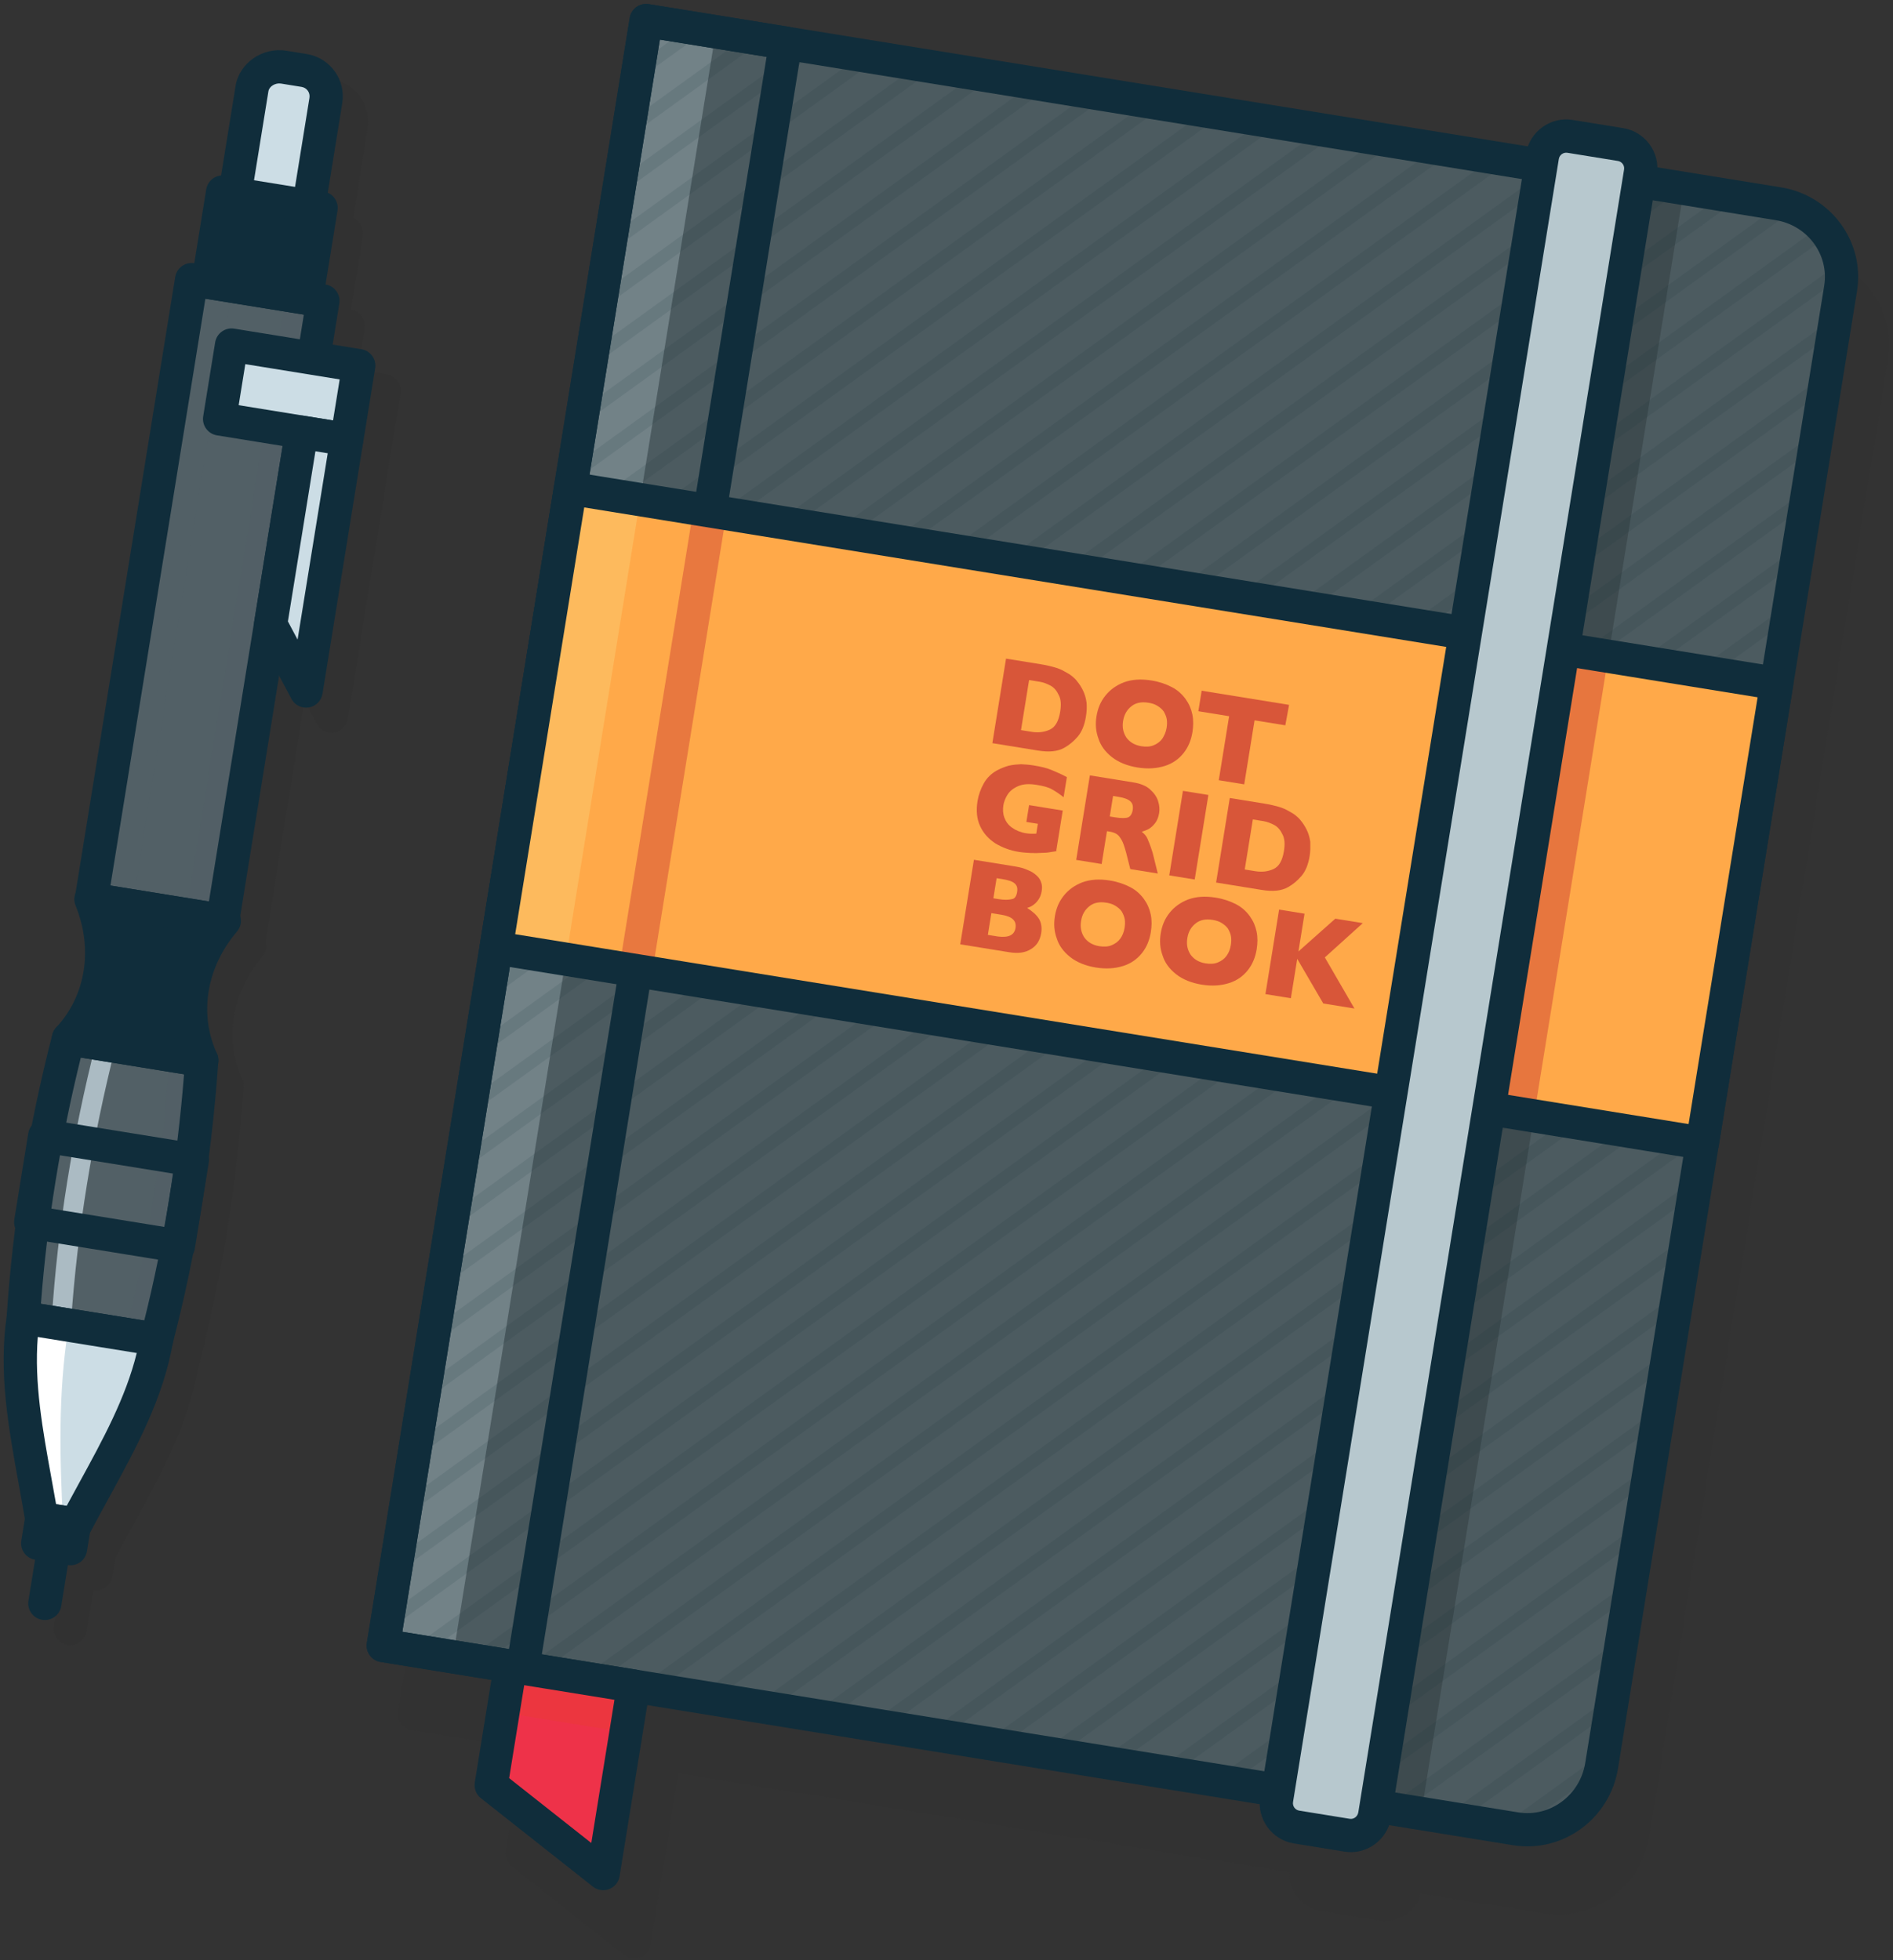 <?xml version="1.0" encoding="UTF-8"?>
<svg width="255px" height="264px" viewBox="0 0 255 264" version="1.1" xmlns="http://www.w3.org/2000/svg" xmlns:xlink="http://www.w3.org/1999/xlink">
    <rect x="0" y="0" width="255" height="264" fill="#333333" stroke="none"/>
    <!-- Generator: Sketch 61.2 (89653) - https://sketch.com -->
    <title>Objects/notebook</title>
    <desc>Created with Sketch.</desc>
    <defs>
        <path d="M153.166,244.306 L0.628,219.625 L36.04,0.766 L188.578,25.447 C194.049,26.332 197.829,31.367 196.943,36.839 L164.75,235.802 C163.856,241.329 158.637,245.192 153.166,244.306 Z" id="path-1"></path>
    </defs>
    <g id="Objects/notebook" stroke="none" stroke-width="1" fill="none" fill-rule="evenodd">
        <g id="Notebook">
            <g id="XMLID_445_" opacity="0.5" transform="translate(33, 49)" fill="#2D2D2D" fill-rule="nonzero">
                <rect id="Rectangle" transform="translate(6.339, 6.723) rotate(-80.811) translate(-6.339, -6.723) " x="1.297" y="1.128" width="10.083" height="11.191"></rect>
            </g>
            <g id="XMLID_443_" transform="translate(32, 145)" fill="#2D2D2D" fill-rule="nonzero" opacity="0.5">
                <path d="M0.792,0.715 C0.83,0.917 0.85,1.133 0.831,1.349 C0.829,1.411 0.825,1.482 0.822,1.552 C0.868,1.269 0.859,0.985 0.792,0.715 Z" id="Path"></path>
            </g>
            <g id="XMLID_438_" transform="translate(33, 14)" fill="#2D2D2D" fill-rule="nonzero">
                <path d="M12.108,2.567 L10.167,14.563 L4.636,13.668 L6.577,1.672 C6.682,1.022 7.509,0.52 8.274,0.643 L11.044,1.091 C11.755,1.206 12.223,1.855 12.108,2.567 Z" id="Path"></path>
                <polygon id="Path" opacity="0.5" points="1.618 35.861 0.008 45.814 11.055 47.601 12.665 37.648"></polygon>
            </g>
            <g id="XMLID_437_" opacity="0.5" transform="translate(33, 49)" fill="#2D2D2D" fill-rule="nonzero">
                <rect id="Rectangle" transform="translate(6.339, 6.723) rotate(-80.811) translate(-6.339, -6.723) " x="1.297" y="1.128" width="10.083" height="11.191"></rect>
            </g>
            <g id="XMLID_436_" opacity="0.3" transform="translate(3, 10)" fill="#2D2D2D" fill-rule="nonzero">
                <path d="M49.105,40.421 L45.234,39.795 L46.128,34.271 C46.325,33.055 45.499,31.9 44.275,31.702 L45.884,21.756 C46.051,20.723 45.494,19.754 44.577,19.354 L46.53,7.281 C47.038,4.144 44.896,1.176 41.759,0.668 L38.989,0.22 C35.783,-0.299 32.653,1.872 32.154,4.955 L30.201,17.028 C29.205,17.118 28.37,17.862 28.203,18.895 L26.594,28.841 C25.37,28.643 24.222,29.478 24.025,30.694 L10.6,113.666 C10.381,114.196 10.379,114.792 10.603,115.347 C12.985,121.197 11.983,127.488 7.994,131.765 C7.928,131.833 7.877,131.903 7.827,131.974 C7.797,132.016 7.767,132.051 7.745,132.094 C7.653,132.228 7.582,132.374 7.534,132.523 C7.508,132.589 7.488,132.665 7.469,132.732 C7.45,132.8 7.433,132.86 7.421,132.928 C4.188,145.532 2.142,158.225 1.326,170.647 C1.322,170.67 1.32,170.685 1.324,170.709 C1.315,170.715 1.315,170.715 1.322,170.724 C0.221,178.303 1.551,185.615 2.959,193.356 C3.231,194.876 3.51,196.405 3.771,197.947 L3.296,200.885 C3.098,202.109 3.925,203.256 5.149,203.454 L4.254,208.985 C4.057,210.201 4.883,211.356 6.107,211.554 C7.323,211.751 8.479,210.917 8.676,209.701 L9.571,204.17 C10.787,204.367 11.934,203.54 12.132,202.316 L12.534,199.83 C12.563,199.795 12.586,199.752 12.607,199.716 C13.389,198.233 14.2,196.763 14.993,195.305 C18.764,188.402 22.338,181.883 23.684,174.344 C23.693,174.338 23.693,174.338 23.686,174.329 C23.697,174.307 23.7,174.292 23.704,174.269 C26.844,162.239 28.9,149.579 29.811,136.623 L29.813,136.608 C29.814,136.6 29.814,136.6 29.815,136.593 L29.821,136.555 C29.825,136.485 29.828,136.415 29.83,136.352 C29.849,136.135 29.829,135.92 29.791,135.718 C29.77,135.652 29.757,135.587 29.737,135.521 C29.716,135.455 29.688,135.387 29.666,135.329 C29.639,135.254 29.596,135.176 29.554,135.099 C27.222,129.815 28.28,123.611 32.337,118.866 C32.832,118.279 32.998,117.497 32.777,116.778 L38.017,84.393 L39.678,87.519 C40.016,88.147 40.616,88.566 41.297,88.676 C41.534,88.714 41.778,88.714 42.019,88.675 C42.971,88.515 43.712,87.771 43.865,86.823 L50.957,42.993 C51.155,41.774 50.329,40.619 49.105,40.421 Z M36.576,5.672 C36.681,5.022 37.508,4.52 38.273,4.643 L41.043,5.091 C41.755,5.206 42.223,5.855 42.108,6.567 L40.167,18.563 L34.636,17.668 L36.576,5.672 Z M41.055,51.602 L30.008,49.815 L31.618,39.862 L42.665,41.649 L41.055,51.602 Z" id="Shape"></path>
            </g>
            <path d="M27.176,142.806 C21.207,141.84 15.183,140.866 9.214,139.9 C13.811,134.972 14.974,127.788 12.254,121.109 C18.223,122.075 24.247,123.049 30.216,124.015 C25.53,129.495 24.367,136.68 27.176,142.806 Z" id="XMLID_435_" fill="#102D3B" fill-rule="nonzero"></path>
            <g id="XMLID_433_" opacity="0.5" transform="translate(209, 25)" fill="#2D2D2D" fill-rule="nonzero">
                <path d="M18.51,6.736 L0.883,3.884 C1.559,1.403 3.94,-0.159 6.541,0.262 L14.283,1.515 C16.884,1.935 18.651,4.168 18.51,6.736 Z" id="Path"></path>
            </g>
            <g id="XMLID_432_" opacity="0.3" transform="translate(53, 9)" fill="#2D2D2D" fill-rule="nonzero">
                <path d="M201.336,39.379 L169.144,238.34 C168.044,245.141 161.695,249.783 154.993,248.698 L138.384,246.011 C137.708,248.492 135.327,250.054 132.726,249.633 L124.984,248.38 C122.383,247.959 120.616,245.726 120.757,243.158 L38.383,229.83 L34.653,252.881 C34.527,253.661 33.988,254.32 33.251,254.609 C32.875,254.752 32.467,254.796 32.084,254.734 C31.709,254.673 31.357,254.522 31.051,254.276 L15.965,242.367 C15.324,241.863 15.008,241.05 15.138,240.247 L17.374,226.43 L2.455,224.016 C1.231,223.818 0.404,222.671 0.602,221.447 L36.013,2.594 C36.211,1.37 37.358,0.543 38.582,0.741 L191.119,25.422 C197.821,26.508 202.406,32.769 201.336,39.379 Z" id="Path" opacity="0.5"></path>
            </g>
            <path d="M204.166,246.306 L51.628,221.625 L87.04,2.766 L239.578,27.447 C245.049,28.332 248.829,33.367 247.943,38.839 L215.75,237.802 C214.856,243.329 209.637,247.192 204.166,246.306 Z" id="XMLID_431_" fill="#4C5B60" fill-rule="nonzero"></path>
            <rect id="XMLID_430_" fill="#3E4B4F" fill-rule="nonzero" transform="translate(202.512, 133.745) rotate(-170.811) translate(-202.512, -133.745) " x="195.793" y="22.888" width="13.437" height="221.714"></rect>
            <rect id="XMLID_429_" fill="#CCDDE5" fill-rule="nonzero" opacity="0.3" transform="translate(74.021, 112.952) rotate(-170.811) translate(-74.021, -112.952) " x="69.262" y="2.095" width="9.518" height="221.714"></rect>
            <g id="XMLID_428_-Clipped" transform="translate(51, 2)">
                <mask id="mask-2" fill="white">
                    <use xlink:href="#path-1"></use>
                </mask>
                <g id="SVGID_1_"></g>
                <g id="XMLID_428_" opacity="0.11" mask="url(#mask-2)">
                    <g transform="translate(-44, -125)" id="Group">
                        <g transform="translate(0, 349)">
                            <path d="M1.582,161.413 C1.361,161.377 1.149,161.286 1.01,161.094 C0.732,160.709 0.813,160.211 1.198,159.933 L222.328,0.444 C222.713,0.166 223.211,0.247 223.489,0.632 C223.767,1.017 223.686,1.515 223.301,1.793 L2.226,161.29 C2.034,161.429 1.804,161.449 1.582,161.413 Z" id="Path" fill="#102D3B" fill-rule="nonzero"></path>
                        </g>
                        <g transform="translate(2, 341)">
                            <path d="M0.834,161.675 C0.613,161.639 0.401,161.548 0.262,161.356 C-0.016,160.971 0.065,160.473 0.45,160.195 L221.58,0.706 C221.965,0.428 222.463,0.509 222.741,0.894 C223.019,1.279 222.938,1.777 222.553,2.055 L1.478,161.553 C1.285,161.691 1.055,161.711 0.834,161.675 Z" id="Path" fill="#102D3B" fill-rule="nonzero"></path>
                        </g>
                        <g transform="translate(3, 333)">
                            <path d="M1.086,161.938 C0.865,161.902 0.653,161.811 0.514,161.619 C0.236,161.234 0.317,160.736 0.702,160.458 L221.832,0.969 C222.217,0.691 222.715,0.772 222.993,1.157 C223.271,1.542 223.19,2.04 222.805,2.318 L1.73,161.815 C1.537,161.954 1.307,161.974 1.086,161.938 Z" id="Path" fill="#102D3B" fill-rule="nonzero"></path>
                        </g>
                        <g transform="translate(4, 326)">
                            <path d="M1.338,161.201 C1.117,161.165 0.905,161.074 0.766,160.882 C0.488,160.497 0.569,159.999 0.954,159.721 L222.084,0.232 C222.469,-0.046 222.967,0.035 223.245,0.42 C223.523,0.805 223.442,1.303 223.057,1.581 L1.982,161.078 C1.789,161.216 1.559,161.236 1.338,161.201 Z" id="Path" fill="#102D3B" fill-rule="nonzero"></path>
                        </g>
                        <g transform="translate(5, 318)">
                            <path d="M1.59,161.463 C1.369,161.427 1.157,161.336 1.018,161.144 C0.74,160.759 0.821,160.261 1.206,159.983 L222.336,0.494 C222.721,0.216 223.219,0.297 223.497,0.682 C223.775,1.067 223.694,1.565 223.309,1.843 L2.234,161.34 C2.041,161.479 1.811,161.499 1.59,161.463 Z" id="Path" fill="#102D3B" fill-rule="nonzero"></path>
                        </g>
                        <g transform="translate(7, 310)">
                            <path d="M0.842,161.726 C0.621,161.69 0.409,161.599 0.27,161.407 C-0.008,161.022 0.073,160.524 0.458,160.246 L221.588,0.757 C221.973,0.479 222.471,0.56 222.749,0.945 C223.027,1.33 222.946,1.828 222.561,2.106 L1.486,161.603 C1.293,161.741 1.063,161.761 0.842,161.726 Z" id="Path" fill="#102D3B" fill-rule="nonzero"></path>
                        </g>
                        <g transform="translate(8, 302)">
                            <path d="M1.094,161.988 C0.873,161.952 0.661,161.861 0.522,161.669 C0.244,161.284 0.325,160.786 0.71,160.508 L221.84,1.019 C222.225,0.741 222.723,0.822 223.001,1.207 C223.279,1.592 223.198,2.09 222.813,2.368 L1.738,161.865 C1.545,162.004 1.315,162.024 1.094,161.988 Z" id="Path" fill="#102D3B" fill-rule="nonzero"></path>
                        </g>
                        <g transform="translate(9, 295)">
                            <path d="M1.346,161.251 C1.125,161.215 0.913,161.124 0.774,160.932 C0.496,160.547 0.577,160.049 0.962,159.771 L222.092,0.282 C222.477,0.004 222.975,0.085 223.253,0.47 C223.531,0.855 223.45,1.353 223.065,1.631 L1.99,161.128 C1.797,161.266 1.567,161.286 1.346,161.251 Z" id="Path" fill="#102D3B" fill-rule="nonzero"></path>
                        </g>
                        <g transform="translate(10, 287)">
                            <path d="M1.598,161.513 C1.377,161.477 1.165,161.386 1.026,161.194 C0.748,160.809 0.829,160.311 1.214,160.033 L222.344,0.544 C222.729,0.266 223.227,0.347 223.505,0.732 C223.783,1.117 223.702,1.615 223.317,1.893 L2.242,161.391 C2.049,161.529 1.819,161.549 1.598,161.513 Z" id="Path" fill="#102D3B" fill-rule="nonzero"></path>
                        </g>
                        <g transform="translate(12, 279)">
                            <path d="M0.85,161.776 C0.629,161.74 0.417,161.649 0.278,161.457 C-1.42108547e-14,161.072 0.081,160.574 0.466,160.296 L221.596,0.807 C221.981,0.529 222.479,0.61 222.757,0.995 C223.035,1.38 222.954,1.878 222.569,2.156 L1.493,161.653 C1.301,161.792 1.071,161.812 0.85,161.776 Z" id="Path" fill="#102D3B" fill-rule="nonzero"></path>
                        </g>
                        <g transform="translate(13, 271)">
                            <path d="M1.102,162.038 C0.881,162.002 0.669,161.911 0.53,161.719 C0.252,161.334 0.333,160.836 0.718,160.558 L221.848,1.069 C222.233,0.791 222.731,0.872 223.009,1.257 C223.287,1.642 223.206,2.14 222.821,2.418 L1.745,161.916 C1.553,162.054 1.323,162.074 1.102,162.038 Z" id="Path" fill="#102D3B" fill-rule="nonzero"></path>
                        </g>
                        <g transform="translate(14, 264)">
                            <path d="M1.354,161.301 C1.133,161.265 0.921,161.174 0.782,160.982 C0.504,160.597 0.585,160.099 0.97,159.821 L222.1,0.332 C222.485,0.054 222.983,0.135 223.261,0.52 C223.539,0.905 223.458,1.403 223.073,1.681 L1.997,161.178 C1.805,161.317 1.575,161.337 1.354,161.301 Z" id="Path" fill="#102D3B" fill-rule="nonzero"></path>
                        </g>
                        <g transform="translate(15, 256)">
                            <path d="M1.606,161.563 C1.385,161.527 1.173,161.436 1.034,161.244 C0.756,160.859 0.837,160.361 1.222,160.083 L222.352,0.594 C222.737,0.316 223.235,0.397 223.513,0.782 C223.791,1.167 223.71,1.665 223.325,1.943 L2.249,161.441 C2.057,161.579 1.827,161.599 1.606,161.563 Z" id="Path" fill="#102D3B" fill-rule="nonzero"></path>
                        </g>
                        <g transform="translate(17, 248)">
                            <path d="M0.857,161.826 C0.636,161.79 0.424,161.699 0.285,161.507 C0.007,161.122 0.088,160.624 0.473,160.346 L221.603,0.857 C221.988,0.579 222.486,0.66 222.764,1.045 C223.042,1.43 222.961,1.928 222.576,2.206 L1.501,161.703 C1.309,161.842 1.079,161.862 0.857,161.826 Z" id="Path" fill="#102D3B" fill-rule="nonzero"></path>
                        </g>
                        <g transform="translate(18, 240)">
                            <path d="M1.109,162.089 C0.888,162.053 0.676,161.962 0.537,161.77 C0.259,161.385 0.34,160.887 0.725,160.609 L221.855,1.12 C222.24,0.842 222.738,0.923 223.016,1.308 C223.294,1.693 223.213,2.191 222.828,2.469 L1.753,161.966 C1.561,162.104 1.33,162.124 1.109,162.089 Z" id="Path" fill="#102D3B" fill-rule="nonzero"></path>
                        </g>
                        <g transform="translate(19, 233)">
                            <path d="M1.361,161.351 C1.14,161.315 0.928,161.224 0.789,161.032 C0.511,160.647 0.592,160.149 0.977,159.871 L222.107,0.382 C222.492,0.104 222.99,0.185 223.268,0.57 C223.546,0.955 223.465,1.453 223.08,1.731 L2.005,161.228 C1.812,161.367 1.582,161.387 1.361,161.351 Z" id="Path" fill="#102D3B" fill-rule="nonzero"></path>
                        </g>
                        <g transform="translate(20, 225)">
                            <path d="M1.613,161.614 C1.392,161.578 1.18,161.487 1.041,161.295 C0.763,160.91 0.844,160.412 1.229,160.134 L222.359,0.645 C222.744,0.367 223.242,0.448 223.52,0.833 C223.798,1.218 223.717,1.716 223.332,1.994 L2.257,161.491 C2.064,161.629 1.834,161.649 1.613,161.614 Z" id="Path" fill="#102D3B" fill-rule="nonzero"></path>
                        </g>
                        <g transform="translate(22, 217)">
                            <path d="M0.865,161.876 C0.644,161.84 0.432,161.749 0.293,161.557 C0.015,161.172 0.096,160.674 0.481,160.396 L221.611,0.907 C221.996,0.629 222.494,0.71 222.772,1.095 C223.05,1.48 222.969,1.978 222.584,2.256 L1.509,161.753 C1.316,161.892 1.086,161.912 0.865,161.876 Z" id="Path" fill="#102D3B" fill-rule="nonzero"></path>
                        </g>
                        <g transform="translate(23, 210)">
                            <path d="M1.117,161.139 C0.896,161.103 0.684,161.012 0.545,160.82 C0.267,160.435 0.348,159.937 0.733,159.659 L221.863,0.17 C222.248,-0.108 222.746,-0.027 223.024,0.358 C223.302,0.743 223.221,1.241 222.836,1.519 L1.761,161.016 C1.568,161.154 1.338,161.174 1.117,161.139 Z" id="Path" fill="#102D3B" fill-rule="nonzero"></path>
                        </g>
                        <g transform="translate(24, 202)">
                            <path d="M1.369,161.401 C1.148,161.365 0.936,161.274 0.797,161.082 C0.519,160.697 0.6,160.199 0.985,159.921 L222.115,0.432 C222.5,0.154 222.998,0.235 223.276,0.62 C223.554,1.005 223.473,1.503 223.088,1.781 L2.013,161.279 C1.82,161.417 1.59,161.437 1.369,161.401 Z" id="Path" fill="#102D3B" fill-rule="nonzero"></path>
                        </g>
                        <g transform="translate(25, 194)">
                            <path d="M1.621,161.664 C1.4,161.628 1.188,161.537 1.049,161.345 C0.771,160.96 0.852,160.462 1.237,160.184 L222.367,0.695 C222.752,0.417 223.25,0.498 223.528,0.883 C223.806,1.268 223.725,1.766 223.34,2.044 L2.265,161.541 C2.072,161.68 1.842,161.7 1.621,161.664 Z" id="Path" fill="#102D3B" fill-rule="nonzero"></path>
                        </g>
                        <g transform="translate(27, 186)">
                            <path d="M0.873,161.926 C0.652,161.89 0.44,161.799 0.301,161.607 C0.023,161.222 0.104,160.724 0.489,160.446 L221.619,0.957 C222.004,0.679 222.502,0.76 222.78,1.145 C223.058,1.53 222.977,2.028 222.592,2.306 L1.517,161.804 C1.324,161.942 1.094,161.962 0.873,161.926 Z" id="Path" fill="#102D3B" fill-rule="nonzero"></path>
                        </g>
                        <g transform="translate(28, 179)">
                            <path d="M1.125,161.189 C0.904,161.153 0.692,161.062 0.553,160.87 C0.275,160.485 0.356,159.987 0.741,159.709 L221.87,0.22 C222.255,-0.058 222.753,0.023 223.031,0.408 C223.309,0.793 223.228,1.291 222.843,1.569 L1.769,161.066 C1.576,161.205 1.346,161.225 1.125,161.189 Z" id="Path" fill="#102D3B" fill-rule="nonzero"></path>
                        </g>
                        <g transform="translate(29, 171)">
                            <path d="M1.377,161.451 C1.156,161.415 0.944,161.324 0.805,161.132 C0.527,160.747 0.608,160.249 0.993,159.971 L222.123,0.482 C222.508,0.204 223.006,0.285 223.284,0.67 C223.562,1.055 223.481,1.553 223.096,1.831 L2.02,161.329 C1.828,161.467 1.598,161.487 1.377,161.451 Z" id="Path" fill="#102D3B" fill-rule="nonzero"></path>
                        </g>
                        <g transform="translate(30, 163)">
                            <path d="M1.629,161.714 C1.408,161.678 1.196,161.587 1.057,161.395 C0.779,161.01 0.86,160.512 1.245,160.234 L222.375,0.745 C222.76,0.467 223.258,0.548 223.536,0.933 C223.814,1.318 223.733,1.816 223.348,2.094 L2.272,161.591 C2.08,161.73 1.85,161.75 1.629,161.714 Z" id="Path" fill="#102D3B" fill-rule="nonzero"></path>
                        </g>
                        <g transform="translate(32, 155)">
                            <path d="M0.881,161.976 C0.66,161.94 0.448,161.849 0.309,161.657 C0.031,161.272 0.112,160.774 0.497,160.496 L221.627,1.007 C222.012,0.729 222.51,0.81 222.788,1.195 C223.066,1.58 222.985,2.078 222.6,2.356 L1.524,161.854 C1.332,161.992 1.102,162.012 0.881,161.976 Z" id="Path" fill="#102D3B" fill-rule="nonzero"></path>
                        </g>
                        <g transform="translate(33, 148)">
                            <path d="M1.133,161.239 C0.912,161.203 0.7,161.112 0.561,160.92 C0.283,160.535 0.364,160.037 0.749,159.759 L221.879,0.27 C222.264,-0.008 222.762,0.073 223.04,0.458 C223.318,0.843 223.237,1.341 222.852,1.619 L1.776,161.116 C1.584,161.255 1.354,161.275 1.133,161.239 Z" id="Path" fill="#102D3B" fill-rule="nonzero"></path>
                        </g>
                        <g transform="translate(34, 140)">
                            <path d="M1.384,161.502 C1.163,161.466 0.951,161.375 0.812,161.183 C0.534,160.798 0.615,160.3 1,160.022 L222.13,0.533 C222.515,0.255 223.013,0.336 223.291,0.721 C223.569,1.106 223.488,1.604 223.103,1.882 L2.028,161.379 C1.836,161.517 1.606,161.537 1.384,161.502 Z" id="Path" fill="#102D3B" fill-rule="nonzero"></path>
                        </g>
                        <g transform="translate(35, 132)">
                            <path d="M1.636,161.764 C1.415,161.728 1.203,161.637 1.064,161.445 C0.786,161.06 0.867,160.562 1.252,160.284 L222.382,0.795 C222.767,0.517 223.265,0.598 223.543,0.983 C223.821,1.368 223.74,1.866 223.355,2.144 L2.28,161.641 C2.088,161.78 1.857,161.8 1.636,161.764 Z" id="Path" fill="#102D3B" fill-rule="nonzero"></path>
                        </g>
                        <g transform="translate(37, 124)">
                            <path d="M0.888,162.027 C0.667,161.991 0.455,161.9 0.316,161.708 C0.038,161.323 0.119,160.825 0.504,160.547 L221.634,1.058 C222.019,0.78 222.517,0.861 222.795,1.246 C223.073,1.631 222.992,2.129 222.607,2.407 L1.532,161.904 C1.339,162.042 1.109,162.062 0.888,162.027 Z" id="Path" fill="#102D3B" fill-rule="nonzero"></path>
                        </g>
                        <g transform="translate(38, 117)">
                            <path d="M1.14,161.289 C0.919,161.253 0.707,161.162 0.568,160.97 C0.29,160.585 0.371,160.087 0.756,159.809 L221.886,0.32 C222.271,0.042 222.769,0.123 223.047,0.508 C223.325,0.893 223.244,1.391 222.859,1.669 L1.784,161.167 C1.591,161.305 1.361,161.325 1.14,161.289 Z" id="Path" fill="#102D3B" fill-rule="nonzero"></path>
                        </g>
                        <g transform="translate(39, 109)">
                            <path d="M1.392,161.552 C1.171,161.516 0.959,161.425 0.82,161.233 C0.542,160.848 0.623,160.35 1.008,160.072 L222.138,0.583 C222.523,0.305 223.021,0.386 223.299,0.771 C223.577,1.156 223.496,1.654 223.111,1.932 L2.036,161.429 C1.843,161.568 1.613,161.588 1.392,161.552 Z" id="Path" fill="#102D3B" fill-rule="nonzero"></path>
                        </g>
                        <g transform="translate(40, 101)">
                            <path d="M1.644,161.814 C1.423,161.778 1.211,161.687 1.072,161.495 C0.794,161.11 0.875,160.612 1.26,160.334 L222.39,0.845 C222.775,0.567 223.273,0.648 223.551,1.033 C223.829,1.418 223.748,1.916 223.363,2.194 L2.288,161.692 C2.095,161.83 1.865,161.85 1.644,161.814 Z" id="Path" fill="#102D3B" fill-rule="nonzero"></path>
                        </g>
                        <g transform="translate(42, 93)">
                            <path d="M0.896,162.077 C0.675,162.041 0.463,161.95 0.324,161.758 C0.046,161.373 0.127,160.875 0.512,160.597 L221.642,1.108 C222.027,0.83 222.525,0.911 222.803,1.296 C223.081,1.681 223,2.179 222.615,2.457 L1.54,161.954 C1.347,162.093 1.117,162.113 0.896,162.077 Z" id="Path" fill="#102D3B" fill-rule="nonzero"></path>
                        </g>
                        <g transform="translate(43, 86)">
                            <path d="M1.148,161.339 C0.927,161.303 0.715,161.212 0.576,161.02 C0.298,160.635 0.379,160.137 0.764,159.859 L221.894,0.37 C222.279,0.092 222.777,0.173 223.055,0.558 C223.333,0.943 223.252,1.441 222.867,1.719 L1.792,161.217 C1.599,161.355 1.369,161.375 1.148,161.339 Z" id="Path" fill="#102D3B" fill-rule="nonzero"></path>
                        </g>
                        <g transform="translate(44, 78)">
                            <path d="M1.4,161.602 C1.179,161.566 0.967,161.475 0.828,161.283 C0.55,160.898 0.631,160.4 1.016,160.122 L222.146,0.633 C222.531,0.355 223.029,0.436 223.307,0.821 C223.585,1.206 223.504,1.704 223.119,1.982 L2.044,161.479 C1.851,161.618 1.621,161.638 1.4,161.602 Z" id="Path" fill="#102D3B" fill-rule="nonzero"></path>
                        </g>
                        <g transform="translate(45, 70)">
                            <path d="M1.652,161.864 C1.431,161.828 1.219,161.737 1.08,161.545 C0.802,161.16 0.883,160.662 1.268,160.384 L222.398,0.895 C222.783,0.617 223.281,0.698 223.559,1.083 C223.837,1.468 223.756,1.966 223.371,2.244 L2.296,161.742 C2.103,161.88 1.873,161.9 1.652,161.864 Z" id="Path" fill="#102D3B" fill-rule="nonzero"></path>
                        </g>
                        <g transform="translate(47, 62)">
                            <path d="M0.904,162.127 C0.683,162.091 0.471,162 0.332,161.808 C0.054,161.423 0.135,160.925 0.52,160.647 L221.658,1.103 C222.043,0.825 222.541,0.906 222.819,1.291 C223.097,1.676 223.016,2.174 222.631,2.452 L1.547,162.004 C1.355,162.143 1.125,162.163 0.904,162.127 Z" id="Path" fill="#102D3B" fill-rule="nonzero"></path>
                        </g>
                        <g transform="translate(48, 55)">
                            <path d="M1.156,161.39 C0.935,161.354 0.723,161.263 0.584,161.071 C0.306,160.686 0.387,160.188 0.772,159.91 L221.91,0.365 C222.295,0.087 222.793,0.168 223.071,0.553 C223.349,0.938 223.268,1.436 222.883,1.714 L1.799,161.267 C1.607,161.405 1.377,161.425 1.156,161.39 Z" id="Path" fill="#102D3B" fill-rule="nonzero"></path>
                        </g>
                        <g transform="translate(49, 47)">
                            <path d="M1.408,161.652 C1.187,161.616 0.975,161.525 0.836,161.333 C0.558,160.948 0.639,160.45 1.024,160.172 L222.171,0.573 C222.556,0.295 223.054,0.376 223.332,0.761 C223.61,1.146 223.529,1.644 223.144,1.922 L2.051,161.529 C1.859,161.668 1.629,161.688 1.408,161.652 Z" id="Path" fill="#102D3B" fill-rule="nonzero"></path>
                        </g>
                        <g transform="translate(50, 39)">
                            <path d="M1.66,161.915 C1.439,161.879 1.227,161.788 1.088,161.596 C0.81,161.211 0.891,160.713 1.276,160.435 L222.423,0.835 C222.808,0.557 223.306,0.638 223.584,1.023 C223.862,1.408 223.781,1.906 223.396,2.184 L2.303,161.792 C2.111,161.93 1.881,161.95 1.66,161.915 Z" id="Path" fill="#102D3B" fill-rule="nonzero"></path>
                        </g>
                        <g transform="translate(52, 31)">
                            <path d="M0.911,162.177 C0.69,162.141 0.478,162.05 0.339,161.858 C0.061,161.473 0.142,160.975 0.527,160.697 L221.675,1.098 C222.06,0.82 222.558,0.901 222.836,1.286 C223.114,1.671 223.033,2.169 222.648,2.447 L1.555,162.054 C1.363,162.193 1.133,162.213 0.911,162.177 Z" id="Path" fill="#102D3B" fill-rule="nonzero"></path>
                        </g>
                        <g transform="translate(53, 24)">
                            <path d="M1.163,161.44 C0.942,161.404 0.73,161.313 0.591,161.121 C0.313,160.736 0.394,160.238 0.779,159.96 L221.927,0.36 C222.312,0.082 222.81,0.163 223.088,0.548 C223.366,0.933 223.285,1.431 222.9,1.709 L1.807,161.317 C1.614,161.456 1.384,161.476 1.163,161.44 Z" id="Path" fill="#102D3B" fill-rule="nonzero"></path>
                        </g>
                        <g transform="translate(54, 16)">
                            <path d="M1.415,161.702 C1.194,161.666 0.982,161.575 0.843,161.383 C0.565,160.998 0.646,160.5 1.031,160.222 L222.179,0.623 C222.564,0.345 223.062,0.426 223.34,0.811 C223.618,1.196 223.537,1.694 223.152,1.972 L2.059,161.58 C1.866,161.718 1.636,161.738 1.415,161.702 Z" id="Path" fill="#102D3B" fill-rule="nonzero"></path>
                        </g>
                        <g transform="translate(55, 8)">
                            <path d="M1.667,161.965 C1.446,161.929 1.234,161.838 1.095,161.646 C0.817,161.261 0.898,160.763 1.283,160.485 L222.431,0.885 C222.816,0.607 223.314,0.688 223.592,1.073 C223.87,1.458 223.789,1.956 223.404,2.234 L2.311,161.842 C2.118,161.981 1.888,162.001 1.667,161.965 Z" id="Path" fill="#102D3B" fill-rule="nonzero"></path>
                        </g>
                        <g transform="translate(57, 0)">
                            <path d="M0.919,162.227 C0.698,162.191 0.486,162.1 0.347,161.908 C0.069,161.523 0.15,161.025 0.535,160.747 L221.683,1.148 C222.068,0.87 222.566,0.951 222.844,1.336 C223.122,1.721 223.041,2.219 222.656,2.497 L1.563,162.105 C1.37,162.243 1.14,162.263 0.919,162.227 Z" id="Path" fill="#102D3B" fill-rule="nonzero"></path>
                        </g>
                        <g transform="translate(58, 7)">
                            <path d="M1.171,147.49 C0.95,147.454 0.738,147.363 0.599,147.171 C0.321,146.786 0.402,146.288 0.787,146.01 L201.653,0.994 C202.038,0.716 202.536,0.797 202.814,1.182 C203.092,1.567 203.011,2.065 202.626,2.343 L1.815,147.367 C1.622,147.506 1.392,147.526 1.171,147.49 Z" id="Path" fill="#102D3B" fill-rule="nonzero"></path>
                        </g>
                        <g transform="translate(59, 9)">
                            <path d="M1.423,137.752 C1.202,137.716 0.99,137.625 0.851,137.433 C0.573,137.048 0.654,136.55 1.039,136.272 L189.439,0.299 C189.824,0.021 190.322,0.102 190.6,0.487 C190.878,0.872 190.797,1.37 190.412,1.648 L2.067,137.63 C1.874,137.768 1.644,137.788 1.423,137.752 Z" id="Path" fill="#102D3B" fill-rule="nonzero"></path>
                        </g>
                    </g>
                </g>
            </g>
            <g id="XMLID_427_" transform="translate(49, 0)" fill="#102D3B" fill-rule="nonzero">
                <path d="M154.808,248.517 L2.27,223.836 C1.049,223.638 0.219,222.488 0.417,221.268 L35.829,2.409 C36.027,1.188 37.177,0.358 38.397,0.556 L190.935,25.237 C197.639,26.322 202.223,32.584 201.153,39.197 L168.961,238.16 C167.862,244.955 161.512,249.602 154.808,248.517 Z M5.196,219.772 L155.524,244.095 C159.791,244.785 163.835,241.801 164.54,237.444 L196.732,38.481 C197.408,34.306 194.486,30.348 190.22,29.657 L39.892,5.334 L5.196,219.772 Z" id="Shape"></path>
            </g>
            <g id="XMLID_426_" transform="translate(49, 0)" fill="#102D3B" fill-rule="nonzero">
                <path d="M21.061,226.877 L2.27,223.837 C1.049,223.639 0.219,222.489 0.417,221.269 L35.829,2.41 C36.027,1.189 37.177,0.359 38.397,0.557 L57.188,3.597 C58.409,3.795 59.239,4.945 59.041,6.165 L23.629,225.024 C23.431,226.244 22.281,227.074 21.061,226.877 Z M5.196,219.772 L19.566,222.097 L54.262,7.659 L39.892,5.334 L5.196,219.772 Z" id="Shape"></path>
            </g>
            <rect id="XMLID_425_" fill="#FFA949" fill-rule="nonzero" transform="translate(153.068, 109.864) rotate(-170.811) translate(-153.068, -109.864) " x="70.765" y="78.51" width="164.606" height="62.707"></rect>
            <g id="Group" transform="translate(129, 88)" fill="#D85639" fill-rule="nonzero">
                <path d="M17.28,8.515 C17.092,9.676 16.719,10.579 16.161,11.226 C15.603,11.873 15.016,12.345 14.392,12.698 C13.456,13.227 12.306,13.325 10.813,13.083 L4.678,12.09 L6.52,0.705 L11.273,1.474 C11.991,1.59 12.59,1.744 13.079,1.88 C13.567,2.016 13.992,2.198 14.407,2.435 C14.822,2.672 15.136,2.837 15.386,3.047 C15.636,3.257 15.885,3.468 16.07,3.725 C16.403,4.119 16.672,4.56 16.886,4.991 C17.1,5.423 17.287,6.02 17.363,6.599 C17.43,7.235 17.387,7.852 17.28,8.515 Z M13.816,7.841 C13.968,6.901 13.918,6.156 13.612,5.596 C13.361,5.045 12.981,4.587 12.511,4.34 C12.04,4.094 11.561,3.903 11.063,3.822 L9.626,3.59 L8.535,10.333 L9.972,10.565 C10.856,10.708 11.666,10.612 12.401,10.277 C13.136,9.942 13.601,9.168 13.816,7.841 Z" id="Shape"></path>
                <path d="M31.63,10.61 C31.46,11.66 31.078,12.619 30.438,13.423 C29.797,14.227 28.963,14.829 27.887,15.165 C26.811,15.501 25.606,15.59 24.225,15.366 C22.843,15.142 21.672,14.669 20.767,13.956 C19.862,13.242 19.259,12.408 18.96,11.452 C18.606,10.487 18.537,9.512 18.707,8.462 C18.877,7.412 19.25,6.508 19.89,5.704 C20.531,4.9 21.365,4.298 22.394,3.897 C23.478,3.505 24.684,3.417 26.121,3.649 C27.171,3.819 28.084,4.137 28.868,4.547 C29.652,4.957 30.244,5.507 30.707,6.149 C31.17,6.791 31.459,7.462 31.619,8.225 C31.778,8.99 31.755,9.837 31.63,10.61 Z M28.148,10.047 C28.22,9.605 28.227,9.209 28.17,8.86 C28.113,8.511 27.946,8.143 27.769,7.831 C27.537,7.51 27.288,7.299 26.928,7.071 C26.568,6.843 26.19,6.725 25.693,6.644 C24.753,6.492 23.99,6.652 23.403,7.124 C22.816,7.596 22.433,8.215 22.289,9.099 C22.146,9.983 22.315,10.691 22.723,11.324 C23.186,11.966 23.86,12.359 24.744,12.502 C25.352,12.6 25.922,12.579 26.409,12.374 C26.896,12.169 27.281,11.891 27.574,11.485 C27.803,11.126 28.049,10.655 28.148,10.047 Z" id="Shape"></path>
                <polygon id="Path" points="44.143 9.686 39.998 9.015 38.603 17.637 35.176 17.083 36.571 8.461 32.426 7.79 32.873 5.027 44.645 6.932"></polygon>
                <path d="M13.389,26.602 C13.15,26.677 12.92,26.696 12.745,26.725 C12.57,26.753 12.396,26.782 12.221,26.81 C12.046,26.838 11.816,26.858 11.476,26.86 C10.961,26.89 10.39,26.911 9.884,26.886 C9.378,26.861 8.816,26.827 8.208,26.728 C7.047,26.54 6.033,26.149 5.101,25.601 C4.178,24.998 3.502,24.265 3.037,23.282 C2.572,22.299 2.475,21.149 2.68,19.878 C2.814,19.049 3.114,18.247 3.516,17.518 C3.918,16.789 4.522,16.206 5.211,15.807 C5.771,15.501 6.377,15.258 6.911,15.118 C7.499,14.986 8.015,14.956 8.53,14.926 C9.036,14.951 9.598,14.985 10.206,15.084 C11.201,15.245 12.021,15.434 12.657,15.707 C13.293,15.98 13.985,16.262 14.714,16.664 L14.276,19.372 C13.823,19.015 13.315,18.649 12.743,18.33 C12.226,18.02 11.517,17.848 10.632,17.705 C9.637,17.544 8.837,17.585 8.166,17.873 C7.495,18.161 7.037,18.541 6.736,19.003 C6.435,19.465 6.234,19.999 6.163,20.442 C6.074,20.995 6.095,21.565 6.291,22.107 C6.487,22.649 6.811,23.099 7.319,23.464 C7.827,23.83 8.463,24.103 9.182,24.219 C9.624,24.291 10.075,24.307 10.591,24.277 L10.806,22.951 L9.259,22.701 L9.626,20.435 L14.158,21.168 L13.282,26.584 L13.389,26.602 L13.389,26.602 Z" id="Path"></path>
                <path d="M26.961,29.648 L23.258,29.049 L22.705,26.861 C22.49,26.089 22.303,25.491 22.08,25.115 C21.857,24.739 21.672,24.482 21.414,24.327 C21.156,24.172 20.888,24.072 20.501,24.009 L20.114,23.946 L19.399,28.367 L15.972,27.813 L17.814,16.428 L23.672,17.376 C24.612,17.528 25.358,17.819 25.904,18.304 C26.449,18.789 26.82,19.303 27.007,19.9 C27.194,20.497 27.224,21.013 27.143,21.51 C27.054,22.063 26.863,22.542 26.579,22.893 C26.295,23.244 26.03,23.485 25.717,23.661 C25.469,23.791 25.166,23.912 24.807,24.024 C25.158,24.308 25.399,24.573 25.566,24.941 C25.733,25.308 25.976,25.915 26.275,26.871 L26.961,29.648 Z M23.58,21.104 C23.669,20.551 23.557,20.193 23.261,19.918 C22.965,19.643 22.43,19.443 21.657,19.318 L20.939,19.202 L20.492,21.965 L21.21,22.081 C22.039,22.215 22.665,22.203 22.968,22.082 C23.271,21.962 23.499,21.602 23.58,21.104 Z" id="Shape"></path>
                <polygon id="Path" points="31.935 30.453 28.508 29.899 30.35 18.514 33.777 19.068"></polygon>
                <path d="M47.42,27.287 C47.232,28.448 46.859,29.351 46.301,29.998 C45.743,30.645 45.156,31.117 44.532,31.47 C43.596,31.999 42.446,32.097 40.953,31.855 L34.818,30.862 L36.66,19.477 L41.413,20.246 C42.131,20.362 42.73,20.516 43.219,20.652 C43.707,20.788 44.132,20.97 44.547,21.207 C44.962,21.444 45.276,21.609 45.526,21.819 C45.776,22.029 46.025,22.24 46.21,22.497 C46.543,22.891 46.812,23.332 47.026,23.763 C47.24,24.195 47.427,24.792 47.503,25.371 C47.515,25.998 47.528,26.624 47.42,27.287 Z M43.956,26.613 C44.108,25.673 44.058,24.928 43.752,24.368 C43.501,23.817 43.121,23.359 42.651,23.112 C42.18,22.866 41.701,22.675 41.203,22.594 L39.766,22.361 L38.675,29.104 L40.112,29.336 C40.996,29.479 41.806,29.383 42.541,29.048 C43.276,28.713 43.742,27.94 43.956,26.613 Z" id="Shape"></path>
                <path d="M11.26,37.657 C11.099,38.652 10.642,39.372 9.89,39.817 C9.128,40.318 8.144,40.442 6.928,40.245 L0.351,39.181 L2.193,27.796 L7.664,28.681 C8.382,28.797 8.981,28.951 9.507,29.206 C10.042,29.406 10.393,29.69 10.689,29.964 C10.985,30.239 11.161,30.551 11.273,30.909 C11.385,31.267 11.387,31.608 11.324,31.995 C11.252,32.437 11.144,32.76 10.915,33.12 C10.686,33.48 10.421,33.721 10.164,33.906 C9.907,34.091 9.604,34.212 9.365,34.287 C10.085,34.744 10.63,35.229 10.946,35.734 C11.262,36.239 11.376,36.938 11.26,37.657 Z M8.012,32.14 C8.101,31.587 7.989,31.229 7.638,30.945 C7.287,30.661 6.743,30.517 5.969,30.391 L5.251,30.275 L4.813,32.983 L5.531,33.099 C6.305,33.224 6.875,33.203 7.289,33.1 C7.695,33.053 7.923,32.693 8.012,32.14 Z M7.796,36.983 C7.957,35.988 7.31,35.43 5.928,35.206 L4.546,34.982 L4.072,37.911 L5.454,38.135 C6.9,38.312 7.644,37.922 7.796,36.983 Z" id="Shape"></path>
                <path d="M26.023,37.55 C25.853,38.6 25.471,39.559 24.831,40.363 C24.19,41.167 23.356,41.769 22.28,42.105 C21.204,42.441 19.999,42.53 18.618,42.306 C17.236,42.082 16.065,41.609 15.16,40.896 C14.255,40.182 13.652,39.348 13.353,38.392 C12.999,37.427 12.93,36.452 13.1,35.402 C13.27,34.352 13.643,33.448 14.283,32.644 C14.923,31.84 15.758,31.238 16.787,30.837 C17.871,30.445 19.077,30.357 20.514,30.589 C21.564,30.759 22.477,31.077 23.261,31.487 C24.045,31.897 24.637,32.447 25.1,33.089 C25.563,33.731 25.852,34.402 26.012,35.165 C26.172,35.929 26.157,36.721 26.023,37.55 Z M22.486,36.978 C22.558,36.536 22.565,36.14 22.508,35.791 C22.451,35.442 22.284,35.074 22.107,34.762 C21.875,34.441 21.626,34.23 21.266,34.002 C20.906,33.774 20.528,33.656 20.031,33.575 C19.091,33.423 18.328,33.583 17.741,34.055 C17.154,34.527 16.77,35.146 16.627,36.03 C16.484,36.914 16.653,37.622 17.061,38.255 C17.524,38.897 18.198,39.29 19.082,39.433 C19.69,39.531 20.26,39.51 20.747,39.305 C21.234,39.1 21.619,38.822 21.912,38.416 C22.205,38.01 22.397,37.53 22.486,36.978 Z" id="Shape"></path>
                <path d="M40.282,39.857 C40.112,40.907 39.73,41.866 39.09,42.67 C38.45,43.474 37.615,44.076 36.539,44.412 C35.464,44.748 34.258,44.837 32.877,44.613 C31.495,44.389 30.324,43.916 29.419,43.203 C28.514,42.489 27.911,41.655 27.612,40.699 C27.258,39.734 27.189,38.759 27.359,37.709 C27.529,36.659 27.902,35.755 28.542,34.951 C29.182,34.147 30.017,33.545 31.046,33.144 C32.13,32.752 33.336,32.664 34.773,32.896 C35.823,33.066 36.736,33.384 37.52,33.794 C38.304,34.204 38.896,34.754 39.359,35.396 C39.822,36.038 40.111,36.709 40.271,37.472 C40.431,38.236 40.416,39.028 40.282,39.857 Z M36.8,39.294 C36.872,38.852 36.879,38.456 36.822,38.107 C36.765,37.758 36.598,37.39 36.421,37.078 C36.189,36.757 35.94,36.546 35.58,36.318 C35.22,36.09 34.842,35.972 34.345,35.891 C33.405,35.739 32.642,35.899 32.055,36.371 C31.468,36.843 31.085,37.462 30.941,38.346 C30.798,39.23 30.967,39.938 31.375,40.571 C31.838,41.213 32.512,41.606 33.396,41.749 C34.004,41.847 34.574,41.826 35.061,41.621 C35.548,41.416 35.933,41.138 36.226,40.732 C36.52,40.326 36.711,39.846 36.8,39.294 Z" id="Shape"></path>
                <polygon id="Path" points="53.454 47.83 49.254 47.15 45.746 41.138 44.888 46.444 41.461 45.89 43.303 34.505 46.73 35.059 45.907 40.144 50.875 35.73 54.578 36.329 49.464 40.946"></polygon>
            </g>
            <g id="XMLID_424_" opacity="0.6" transform="translate(83, 68)" fill="#D85639" fill-rule="nonzero">
                <rect id="Rectangle" transform="translate(7.639, 31.765) rotate(9.189) translate(-7.639, -31.765) " x="5.399" y="0.411" width="4.479" height="62.707"></rect>
            </g>
            <rect id="XMLID_423_" fill="#FDBA5D" fill-rule="nonzero" transform="translate(76.525, 97.477) rotate(-170.811) translate(-76.525, -97.477) " x="71.765" y="66.123" width="9.518" height="62.707"></rect>
            <rect id="XMLID_422_" fill="#D85639" fill-rule="nonzero" opacity="0.61" transform="translate(206.951, 118.584) rotate(-170.811) translate(-206.951, -118.584) " x="202.192" y="87.23" width="9.518" height="62.707"></rect>
            <g id="XMLID_421_" transform="translate(64, 63)" fill="#102D3B" fill-rule="nonzero">
                <path d="M164.958,93.172 L2.471,66.882 C1.25,66.684 0.42,65.534 0.618,64.314 L10.633,2.414 C10.831,1.193 11.981,0.363 13.201,0.561 L175.688,26.851 C176.909,27.049 177.739,28.199 177.541,29.419 L167.526,91.319 C167.329,92.54 166.179,93.369 164.958,93.172 Z M5.398,62.818 L163.463,88.393 L172.763,30.915 L14.698,5.34 L5.398,62.818 Z" id="Shape"></path>
            </g>
            <path d="M181.454,247.169 L174.656,246.069 C172.887,245.783 171.683,244.113 171.969,242.345 L207.774,21.054 C208.06,19.285 209.73,18.081 211.498,18.367 L218.296,19.467 C220.065,19.753 221.269,21.423 220.983,23.191 L185.187,244.427 C184.892,246.25 183.222,247.455 181.454,247.169 Z" id="XMLID_420_" fill="#B7C8CE" fill-rule="nonzero"></path>
            <g id="XMLID_419_" transform="translate(169, 16)" fill="#102D3B" fill-rule="nonzero">
                <path d="M12.096,233.379 L5.298,232.279 C2.311,231.796 0.275,228.973 0.758,225.986 L36.563,4.695 C37.046,1.709 39.869,-0.328 42.856,0.155 L49.654,1.255 C52.64,1.738 54.677,4.561 54.194,7.547 L18.398,228.783 C17.91,231.801 15.083,233.863 12.096,233.379 Z M42.141,4.577 C41.592,4.488 41.074,4.862 40.985,5.411 L5.18,226.702 C5.091,227.25 5.465,227.769 6.014,227.858 L12.812,228.958 C13.37,229.048 13.881,228.657 13.977,228.069 L49.773,6.833 C49.862,6.285 49.488,5.766 48.939,5.677 L42.141,4.577 Z" id="Shape"></path>
            </g>
            <polygon id="XMLID_418_" fill="#EE3249" fill-rule="nonzero" points="81.254 252.338 66.167 240.425 68.76 224.398 85.341 227.08"></polygon>
            <rect id="XMLID_417_" fill="#EA3939" fill-rule="nonzero" opacity="0.62" transform="translate(76.532, 228.854) rotate(-170.811) translate(-76.532, -228.854) " x="68.134" y="225.69" width="16.797" height="6.326"></rect>
            <g id="XMLID_416_" transform="translate(63, 222)" fill="#102D3B" fill-rule="nonzero">
                <path d="M17.896,32.548 C17.526,32.488 17.171,32.335 16.866,32.095 L1.779,20.183 C1.141,19.679 0.826,18.87 0.956,18.068 L3.549,2.04 C3.747,0.819 4.897,-0.011 6.117,0.187 L22.697,2.87 C23.918,3.068 24.748,4.218 24.55,5.438 L20.463,30.695 C20.336,31.479 19.804,32.136 19.064,32.424 C18.688,32.572 18.284,32.611 17.896,32.548 Z M5.588,17.483 L16.652,26.219 L19.772,6.933 L7.613,4.966 L5.588,17.483 Z" id="Shape"></path>
            </g>
            <rect id="XMLID_415_" fill="#526066" fill-rule="nonzero" transform="translate(27.896, 80.818) rotate(-170.811) translate(-27.896, -80.818) " x="18.937" y="38.547" width="17.917" height="84.542"></rect>
            <rect id="XMLID_414_" fill="#526066" fill-rule="nonzero" transform="translate(27.896, 80.818) rotate(-170.811) translate(-27.896, -80.818) " x="18.937" y="38.547" width="17.917" height="84.542"></rect>
            <rect id="XMLID_413_" fill="#526066" fill-rule="nonzero" opacity="0.64" transform="translate(21.817, 79.834) rotate(-170.811) translate(-21.817, -79.834) " x="19.017" y="37.563" width="5.599" height="84.542"></rect>
            <rect id="XMLID_412_" fill="#526066" fill-rule="nonzero" opacity="0.3" transform="translate(34.251, 81.847) rotate(-170.811) translate(-34.251, -81.847) " x="31.732" y="39.576" width="5.039" height="84.542"></rect>
            <g id="XMLID_411_" transform="translate(10, 35)" fill="#102D3B" fill-rule="nonzero">
                <path d="M19.637,91.19 L1.951,88.328 C0.73,88.13 -0.1,86.98 0.098,85.76 L13.601,2.306 C13.799,1.085 14.949,0.255 16.169,0.453 L33.855,3.315 C35.076,3.513 35.906,4.663 35.708,5.883 L22.205,89.337 C22.008,90.558 20.858,91.388 19.637,91.19 Z M4.878,84.265 L18.142,86.411 L30.93,7.378 L17.666,5.232 L4.878,84.265 Z" id="Shape"></path>
            </g>
            <path d="M21.095,180.388 C15.126,179.422 9.102,178.448 3.133,177.482 C3.94,165.135 5.996,152.424 9.214,139.9 C15.183,140.866 21.207,141.84 27.176,142.806 C26.28,155.705 24.223,168.417 21.095,180.388 Z" id="XMLID_410_" fill="#42708A" fill-rule="nonzero"></path>
            <path d="M21.095,180.388 C15.126,179.422 9.102,178.448 3.133,177.482 C3.94,165.135 5.996,152.424 9.214,139.9 C15.183,140.866 21.207,141.84 27.176,142.806 C26.28,155.705 24.223,168.417 21.095,180.388 Z" id="XMLID_409_" fill="#526066" fill-rule="nonzero"></path>
            <path d="M27.176,142.806 C25.739,142.574 24.302,142.341 22.865,142.109 C21.969,155.008 19.912,167.72 16.784,179.691 C18.221,179.924 19.658,180.156 21.095,180.389 C24.223,168.417 26.28,155.705 27.176,142.806 Z" id="XMLID_408_" fill="#526066" fill-rule="nonzero" opacity="0.3"></path>
            <path d="M9.578,177.957 C8.694,177.814 7.865,177.68 6.98,177.537 C7.76,165.356 9.781,152.866 12.916,140.499 C13.8,140.642 14.685,140.785 15.569,140.928 C12.434,153.295 10.413,165.786 9.578,177.957 Z" id="XMLID_407_" fill="#CCDDE5" fill-rule="nonzero" opacity="0.73"></path>
            <g id="XMLID_406_" transform="translate(0, 137)" fill="#102D3B" fill-rule="nonzero">
                <path d="M20.737,45.599 L2.775,42.693 C1.636,42.509 0.823,41.488 0.898,40.336 C1.716,27.818 3.783,15.035 7.044,2.343 C7.332,1.222 8.428,0.505 9.571,0.69 L27.533,3.596 C28.676,3.781 29.49,4.807 29.409,5.962 C28.501,19.034 26.432,31.817 23.261,43.954 C22.97,45.071 21.877,45.783 20.737,45.599 Z M5.512,38.598 L19.433,40.85 C22.092,30.205 23.891,19.069 24.791,7.688 L10.885,5.438 C8.149,16.523 6.345,27.658 5.512,38.598 Z" id="Shape"></path>
            </g>
            <g id="XMLID_405_" transform="translate(1, 150)" fill="#102D3B" fill-rule="nonzero">
                <path d="M22.678,20.03 L2.782,16.811 C1.561,16.613 0.731,15.463 0.929,14.243 L2.807,2.637 C3.005,1.416 4.155,0.586 5.375,0.784 L25.271,4.003 C26.492,4.201 27.322,5.351 27.124,6.571 L25.246,18.177 C25.049,19.398 23.899,20.228 22.678,20.03 Z M5.708,12.747 L21.183,15.251 L22.345,8.066 L6.87,5.562 L5.708,12.747 Z" id="Shape"></path>
            </g>
            <g id="XMLID_404_" transform="translate(6, 118)" fill="#102D3B" fill-rule="nonzero">
                <path d="M20.829,27.019 C20.827,27.019 20.822,27.018 20.818,27.017 L2.856,24.111 C2.04,23.979 1.363,23.408 1.095,22.626 C0.827,21.844 1.012,20.978 1.576,20.373 C5.564,16.097 6.562,9.806 4.18,3.954 C3.875,3.204 3.998,2.348 4.502,1.715 C5.006,1.082 5.813,0.769 6.612,0.899 L24.574,3.805 C25.373,3.934 26.04,4.485 26.319,5.245 C26.598,6.005 26.444,6.856 25.918,7.471 C21.855,12.222 20.796,18.425 23.135,23.704 C23.378,24.132 23.482,24.642 23.397,25.166 C23.2,26.386 22.05,27.216 20.829,27.019 Z M7.225,20.28 L17.88,22.004 C16.803,17.192 17.657,12.098 20.297,7.649 L9.458,5.895 C10.56,10.949 9.765,16.053 7.225,20.28 Z" id="Shape"></path>
            </g>
            <path d="M10.205,205.282 C14.62,196.922 19.554,189.213 21.095,180.388 L3.133,177.482 C1.813,186.343 4.064,195.214 5.617,204.54 L10.205,205.282 Z" id="XMLID_403_" fill="#CCDDE5" fill-rule="nonzero"></path>
            <path d="M21.095,180.388 C21.068,180.554 21.032,180.775 21.006,180.941 L9.179,179.027 C7.83,187.713 8.036,196.253 8.492,205.005 L5.618,204.54 C4.064,195.214 1.813,186.343 3.134,177.482 L21.095,180.388 Z" id="XMLID_402_" fill="#FFFFFF" fill-rule="nonzero"></path>
            <g id="XMLID_401_" transform="translate(0, 175)" fill="#102D3B" fill-rule="nonzero">
                <path d="M9.847,32.492 L5.26,31.75 C4.312,31.597 3.567,30.855 3.409,29.907 C3.132,28.246 2.833,26.6 2.537,24.965 C1.12,17.161 -0.219,9.789 0.919,2.151 C1.008,1.559 1.329,1.027 1.813,0.673 C2.296,0.32 2.901,0.174 3.492,0.27 L21.454,3.176 C22.045,3.272 22.573,3.6 22.92,4.088 C23.268,4.576 23.405,5.182 23.302,5.772 C21.973,13.38 18.378,19.953 14.572,26.911 C13.775,28.369 12.971,29.837 12.185,31.326 C11.736,32.177 10.795,32.646 9.847,32.492 Z M7.555,27.585 L8.981,27.816 C9.532,26.791 10.088,25.775 10.641,24.764 C13.871,18.859 16.94,13.246 18.42,7.224 L5.09,5.067 C4.595,11.248 5.738,17.543 6.941,24.165 C7.149,25.299 7.355,26.438 7.555,27.585 Z" id="Shape"></path>
            </g>
            <g id="XMLID_400_" transform="translate(2, 202)" fill="#102D3B" fill-rule="nonzero">
                <path d="M7.145,8.782 L2.724,8.067 C1.503,7.869 0.673,6.719 0.871,5.499 L1.408,2.183 C1.606,0.962 2.756,0.132 3.976,0.33 L8.397,1.045 C9.618,1.243 10.448,2.393 10.25,3.613 L9.713,6.929 C9.515,8.15 8.365,8.979 7.145,8.782 Z" id="Path"></path>
            </g>
            <g id="XMLID_399_" transform="translate(3, 206)" fill="#102D3B" fill-rule="nonzero">
                <path d="M2.682,12.161 C1.461,11.963 0.631,10.813 0.829,9.593 L1.992,2.408 C2.19,1.187 3.34,0.357 4.56,0.555 C5.781,0.753 6.611,1.903 6.413,3.123 L5.25,10.308 C5.053,11.529 3.903,12.359 2.682,12.161 Z" id="Path"></path>
            </g>
            <g id="XMLID_398_" transform="translate(25, 23)" fill="#102D3B" fill-rule="nonzero">
                <path d="M15.93,19.378 L2.666,17.232 C1.445,17.034 0.615,15.884 0.813,14.664 L2.78,2.505 C2.978,1.284 4.128,0.454 5.348,0.652 L18.612,2.798 C19.833,2.996 20.663,4.146 20.465,5.366 L18.498,17.525 C18.3,18.746 17.15,19.576 15.93,19.378 Z M5.591,13.169 L14.434,14.6 L15.686,6.863 L6.843,5.432 L5.591,13.169 Z" id="Shape"></path>
            </g>
            <rect id="XMLID_397_" fill="#102D3B" fill-rule="nonzero" transform="translate(35.632, 33.013) rotate(-170.811) translate(-35.632, -33.013) " x="28.914" y="26.854" width="13.437" height="12.317"></rect>
            <path d="M41.597,27.741 L31.649,26.131 L33.947,11.927 C34.26,9.993 36.279,8.731 38.213,9.044 L40.976,9.491 C42.91,9.804 44.207,11.602 43.894,13.536 L41.597,27.741 Z" id="XMLID_396_" fill="#CCDDE5" fill-rule="nonzero"></path>
            <g id="XMLID_395_" transform="translate(29, 6)" fill="#102D3B" fill-rule="nonzero">
                <path d="M12.239,23.951 L2.291,22.341 C1.07,22.143 0.24,20.993 0.438,19.773 L2.736,5.569 C3.235,2.483 6.365,0.315 9.571,0.833 L12.334,1.28 C15.473,1.788 17.613,4.754 17.105,7.893 L14.807,22.097 C14.61,23.319 13.46,24.149 12.239,23.951 Z M5.217,18.278 L10.744,19.172 L12.685,7.179 C12.8,6.466 12.333,5.818 11.62,5.702 L8.857,5.255 C8.09,5.131 7.265,5.631 7.159,6.285 L5.217,18.278 Z" id="Shape"></path>
            </g>
            <rect id="XMLID_394_" fill="#CCDDE5" fill-rule="nonzero" transform="translate(38.947, 52.832) rotate(-170.811) translate(-38.947, -52.832) " x="30.269" y="47.792" width="17.357" height="10.078"></rect>
            <g id="XMLID_393_" transform="translate(27, 44)" fill="#102D3B" fill-rule="nonzero">
                <path d="M19.358,17.405 L2.225,14.633 C1.004,14.435 0.174,13.285 0.372,12.065 L1.982,2.117 C2.18,0.896 3.33,0.066 4.55,0.264 L21.683,3.036 C22.904,3.234 23.734,4.384 23.536,5.604 L21.926,15.552 C21.729,16.773 20.579,17.603 19.358,17.405 Z M5.151,10.57 L17.863,12.627 L18.757,7.1 L6.045,5.043 L5.151,10.57 Z" id="Shape"></path>
            </g>
            <polygon id="XMLID_392_" fill="#CCDDE5" fill-rule="nonzero" points="41.234 93.074 36.451 84.076 40.636 58.211 46.716 59.195"></polygon>
            <g id="XMLID_391_" transform="translate(34, 55)" fill="#102D3B" fill-rule="nonzero">
                <path d="M6.877,40.284 C6.199,40.174 5.592,39.755 5.257,39.125 L0.474,30.128 C0.244,29.696 0.163,29.201 0.241,28.719 L4.426,2.854 C4.624,1.633 5.774,0.803 6.994,1.001 L13.073,1.985 C14.294,2.183 15.124,3.333 14.926,4.553 L9.444,38.432 C9.29,39.381 8.548,40.126 7.599,40.284 C7.356,40.324 7.112,40.322 6.877,40.284 Z M4.782,28.69 L6.086,31.144 L10.147,6.047 L8.489,5.779 L4.782,28.69 Z" id="Shape"></path>
            </g>
        </g>
    </g>
</svg>